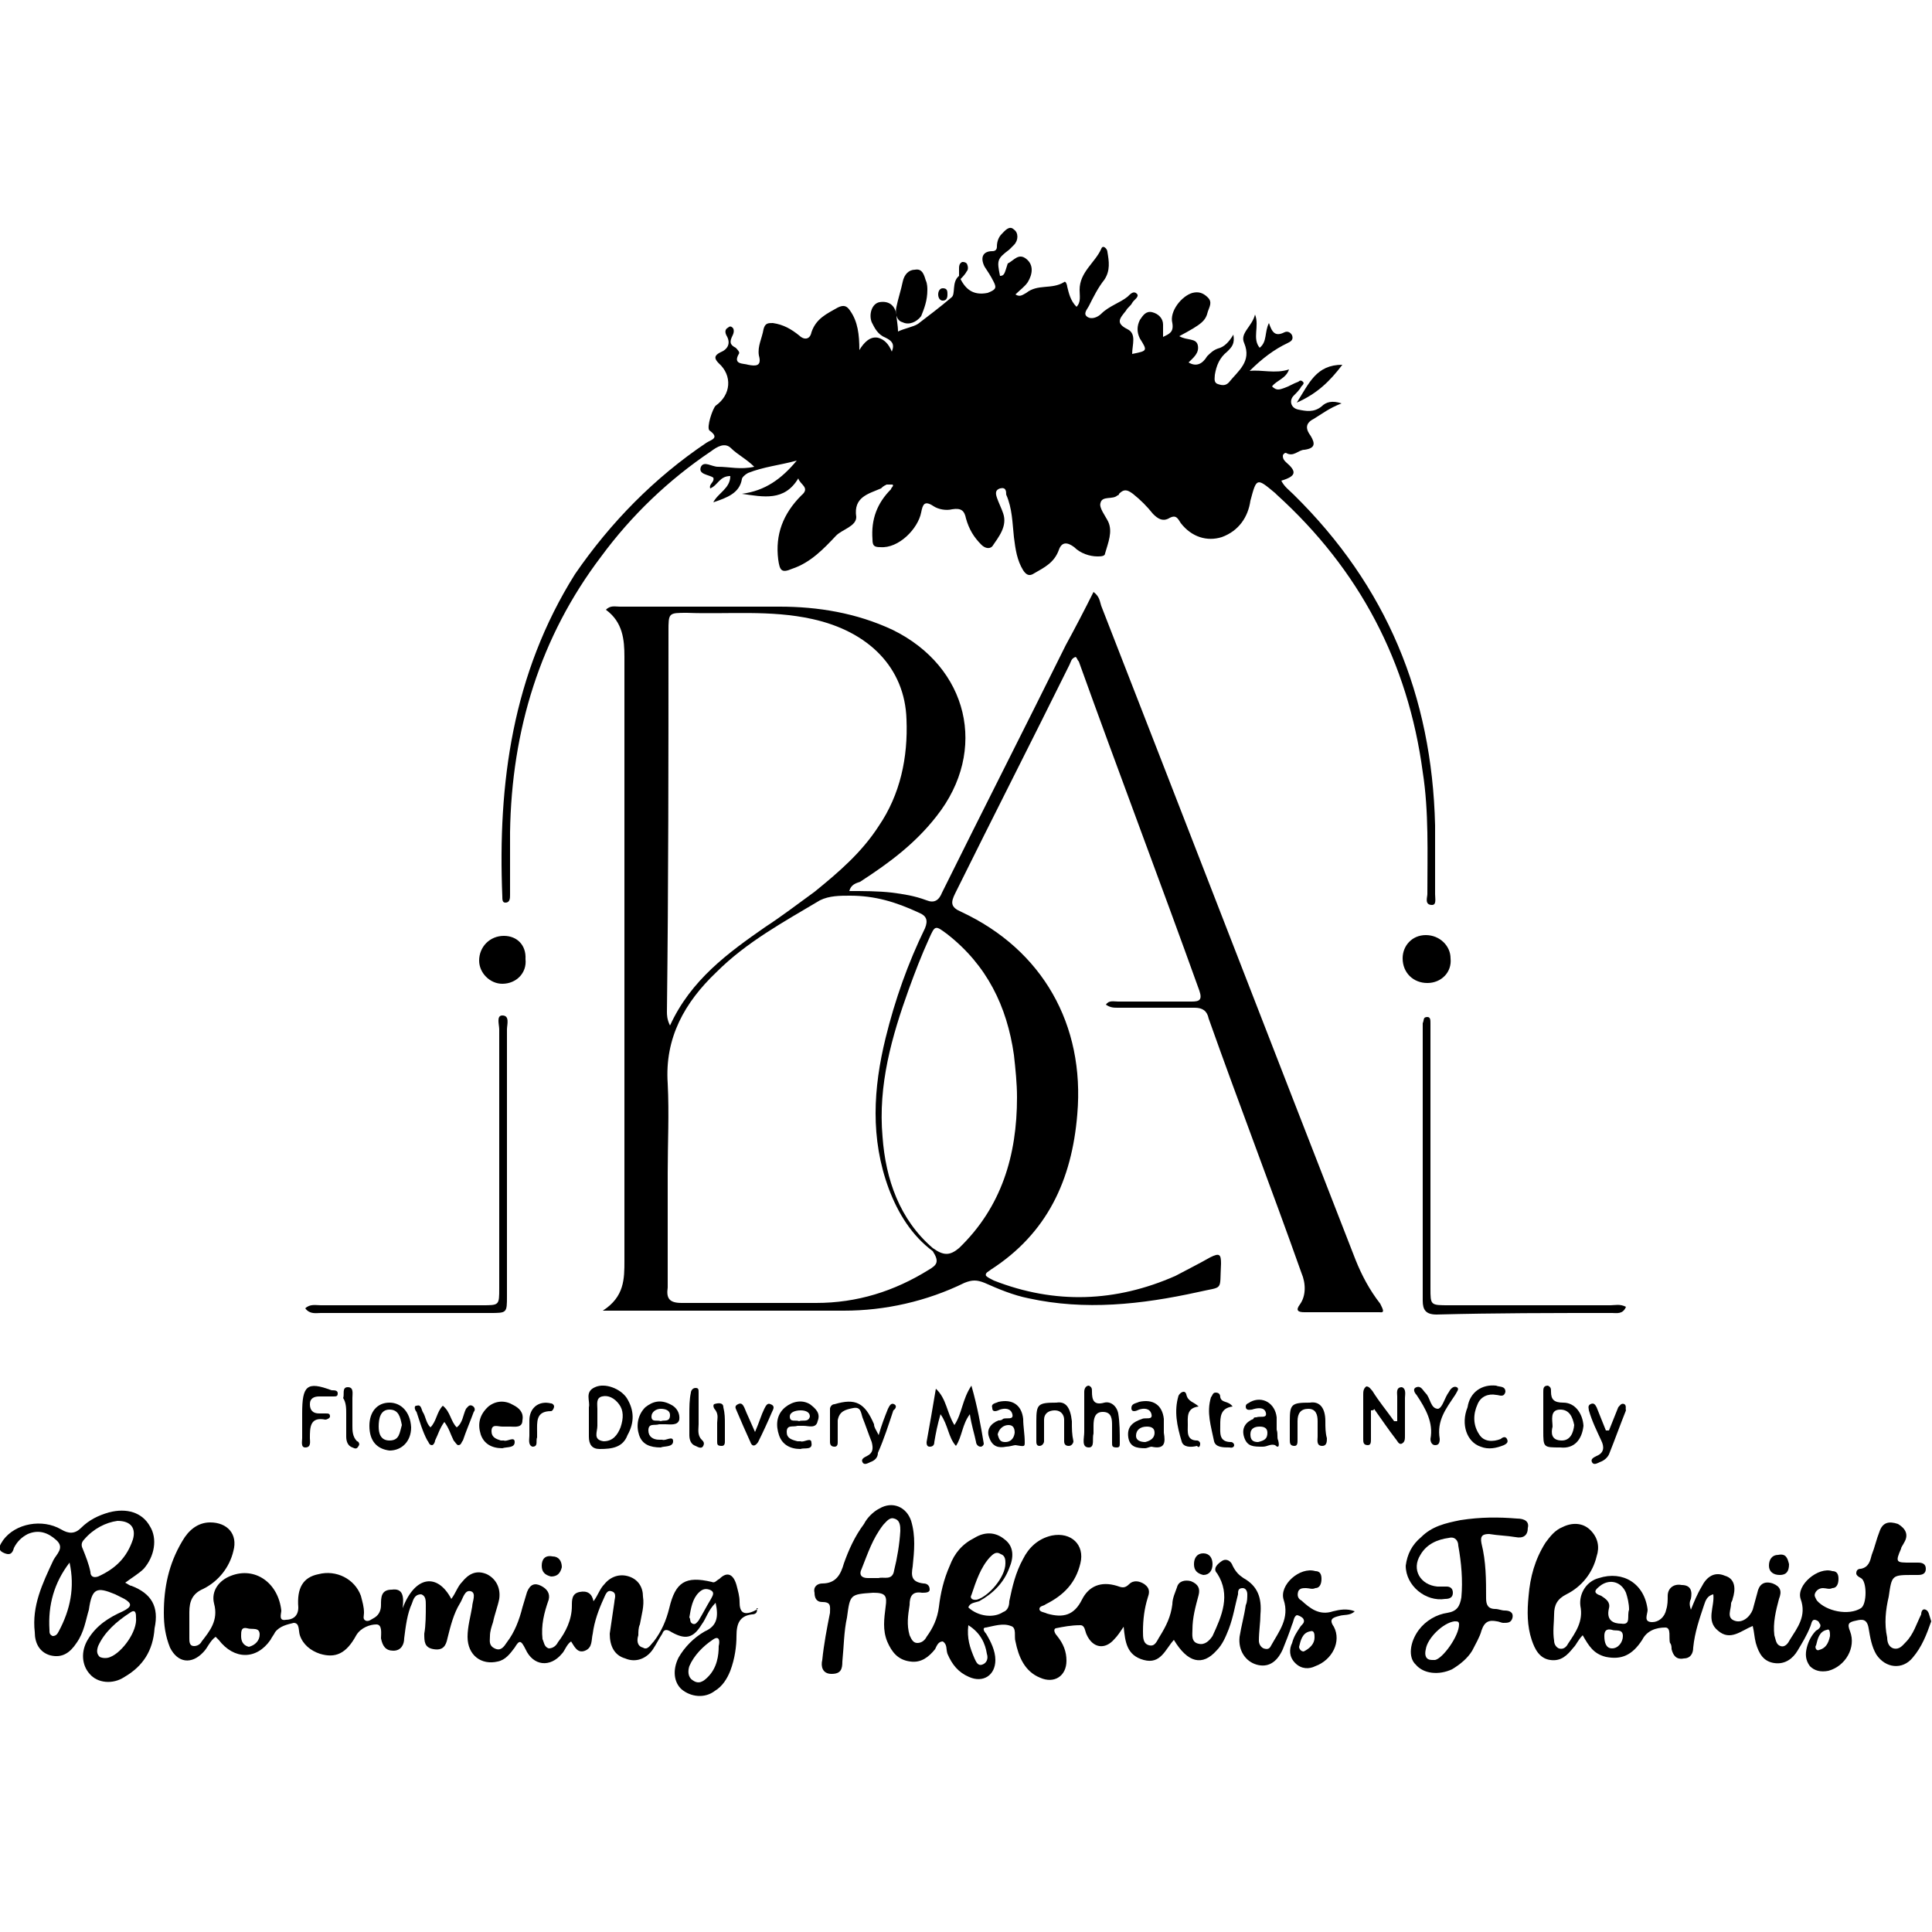 <svg xmlns="http://www.w3.org/2000/svg" xmlns:xlink="http://www.w3.org/1999/xlink" id="Layer_1" x="0px" y="0px" viewBox="0 0 250 250" style="enable-background:new 0 0 250 250;" xml:space="preserve"><style type="text/css">	.st0{fill:none;}</style><g>	<path d="M173.7,47.2c-3.4,0-4.3,2.4-5.9,4.9C170.5,50.9,172.1,49.3,173.7,47.2z"></path>	<path d="M144.7,182.9c-0.2-1-1-1.6-1.8-1.4c-1.4,0.4-1.6-0.4-1.6-1.4c0-0.4,0-0.6-0.4-0.8c-0.4,0-0.6,0.4-0.6,0.8c0,1,0,2.2,0,3.2  l0,0c0,0.6,0,1.2,0,2s-0.4,2,0.6,2c0.8,0,0.4-1.2,0.6-1.8c0-0.4,0-0.6,0-1c0-1,0.2-1.8,1.2-1.8c1.2,0,1.2,1,1.2,1.8s0,1.4,0,2.2  c0,0.4,0,0.6,0.6,0.6c0.4,0,0.4-0.2,0.4-0.6C144.9,185.4,144.9,184.1,144.7,182.9z"></path>	<path d="M127.3,186.8c-0.4-2.4-0.8-4.7-1.6-7.5c-1.2,1.8-1.2,3.6-2.2,5.1c-1-1.6-1-3.4-2.4-4.7c-0.4,2.4-0.8,4.7-1.2,6.9  c0,0.2,0,0.6,0.4,0.6s0.6-0.2,0.6-0.6c0.2-1.2,0.4-2.2,0.8-3.6c1,1.4,1,3,2,4.1c0.8-1.2,0.8-2.8,1.8-4.1c0.2,1.4,0.6,2.6,0.8,3.6  c0,0.2,0.2,0.6,0.6,0.6C127.1,187.2,127.3,187,127.3,186.8z"></path>	<path d="M114.7,62.7c0.2,0,0.6,0,0.8,0c0.2,0.2-0.2,0.4-0.2,0.6c-1.8,1.8-2.6,3.9-2.4,6.5c0,0.8,0.2,1,1,1c2.4,0.2,4.9-2.4,5.3-4.5  c0.2-1,0.4-1.6,1.6-0.8c0.6,0.4,1.6,0.6,2.4,0.4c1.2-0.2,1.6,0.2,1.8,1.2c0.4,1.4,1,2.4,2,3.4c0.4,0.4,1,0.6,1.4,0.2  c0.8-1.2,2-2.6,1.4-4.3c-0.2-0.6-0.6-1.4-0.8-2s-0.2-1,0.4-1.2c0.8-0.2,0.8,0.4,0.8,0.8c0.8,1.8,0.8,3.7,1,5.5  c0.2,1.6,0.4,3,1.2,4.3c0.4,0.6,0.8,0.8,1.4,0.4c1.4-0.8,2.6-1.4,3.2-3c0.4-1.2,1.2-1,2-0.4c0.8,0.8,2,1.2,3,1.2c0.4,0,1,0,1-0.4  c0.4-1.4,1-2.8,0.4-4.1c-0.4-0.8-1.2-1.8-1-2.4c0.2-1,1.6-0.4,2.2-1c0,0,0.2,0,0.2-0.2c0.6-0.6,1-0.6,1.8,0c1,0.8,1.8,1.6,2.6,2.6  c0.6,0.6,1.2,1,2,0.6c1-0.6,1.2,0,1.6,0.6c1.4,1.8,3.4,2.4,5.3,1.8c2.2-0.8,3.4-2.6,3.7-4.7c0.8-3,0.8-3,3.2-1l0.2,0.2  c10.7,9.7,17,21.7,18.9,35.9c0.8,5.1,0.6,10.5,0.6,15.8c0,0.4-0.4,1.4,0.6,1.4c0.6,0,0.4-0.8,0.4-1.4c0-3,0-5.9,0-8.9  c-0.4-16.8-6.3-31-18.3-42.8c-0.6-0.6-1.2-1-1.6-1.8c2-0.6,2-1.2,0.6-2.4c-0.2-0.2-0.4-0.4-0.4-0.8c0-0.2,0.2-0.4,0.4-0.4  c1,0.6,1.6-0.4,2.4-0.4c1.4-0.2,1.4-0.8,0.8-1.8c-0.6-0.8-0.8-1.6,0.4-2.2c1-0.6,2-1.4,3.6-2c-1.2-0.4-2-0.2-2.6,0.4  c-1,0.8-2,0.6-3,0.4s-1.2-1.2-0.6-1.8c0.4-0.4,0.8-0.8,1-1.2c0.2-0.2,0.4-0.4,0.2-0.6c-0.2-0.2-0.4-0.2-0.6,0  c-0.6,0.2-1.2,0.6-1.8,0.8c-0.6,0.2-1,0.4-1.6-0.2c0.6-0.8,1.8-1,2.2-2.2c-1.8,0.6-3.6,0-5.1,0.2c1.6-1.6,3.2-2.8,4.9-3.6  c0.4-0.2,0.8-0.4,0.6-1c-0.2-0.4-0.6-0.6-1-0.4c-1.2,0.6-1.6,0-2-1.2c-0.6,1.2-0.2,2.4-1.2,3.2c-1-1.2,0-2.8-0.6-4.3  c-0.4,1.6-2,2.4-1.4,3.7c1,2.4-0.8,3.6-2,5.1c-0.4,0.4-0.8,0.4-1.4,0.2s-0.4-0.8-0.4-1.2c0.2-1.2,0.6-2.2,1.6-3  c0.6-0.6,1-1,0.8-2.2c-0.6,1-1.2,1.6-2,1.8c-0.6,0.2-1,0.6-1.4,1c-0.6,1-1.4,1.4-2.4,0.8c0.6-0.6,1.4-1.2,1.2-2.2  c-0.2-1-1.4-0.6-2.4-1.2c3-1.6,3.4-2,3.7-3.2c0.2-0.6,0.6-1.2,0-1.8s-1.2-0.8-2-0.6c-1.4,0.4-3,2.4-2.6,3.9  c0.2,1.2-0.4,1.4-1.2,1.8c0-0.6,0-1,0-1.6c0-0.8-0.6-1.4-1.4-1.6s-1.2,0.4-1.6,1c-0.4,0.8-0.4,1.6,0,2.4c1,1.6,1,1.6-1,2  c0-1.2,0.6-2.6-0.6-3.2c-1.6-0.8-1-1.4-0.2-2.4c0.2-0.4,0.6-0.6,0.8-1c0.2-0.4,1-0.8,0.6-1.2s-0.8,0-1.2,0.4  c-1,0.8-2.4,1.2-3.4,2.2c-0.4,0.4-1.2,0.8-1.8,0.4c-0.6-0.4,0-1,0.2-1.4c0.6-1.2,1.2-2.4,2-3.4c0.8-1.2,0.6-2.4,0.4-3.6  c0-0.4-0.6-1-0.8-0.4c-0.8,1.8-2.8,3-2.8,5.3c0,0.8,0.2,1.6-0.4,2.2c-0.8-0.8-1-1.8-1.2-2.6c0-0.2-0.2-0.8-0.4-0.6  c-1.6,1-3.4,0.2-4.9,1.4c-0.4,0.2-0.8,0.6-1.4,0.2c0.6-0.6,1.2-1,1.6-1.6c0.6-1,0.8-2.2-0.2-3c-1-0.8-1.6,0.2-2.4,0.6  c-0.4,1.2-0.4,1.6-1,1.6c-0.4-2-0.4-2.2,1.2-3.4c0.2-0.2,0.4-0.4,0.6-0.6c0.6-0.6,0.6-1.6,0-2c-0.6-0.6-1.2,0.2-1.6,0.6  c-0.4,0.4-0.6,1-0.6,1.6c0,0.4-0.2,0.6-0.6,0.6c-1.2,0-1.6,0.8-1,2c0.4,0.6,0.8,1.2,1.2,2s0.2,1-0.8,1.4c-2,0.4-3-0.6-3.7-2.2  c-1,0.8-0.4,2.4-1,2.8c-1.4,1.2-3,2.4-4.3,3.4c-0.6,0.4-1.8,0.6-2.6,1c0-0.8-0.2-1.6-0.2-2.2c-0.2-1.2-1-1.8-2.2-1.6  c-1,0.2-1.4,1.6-1,2.6c0.4,0.8,0.8,1.6,1.8,2c0.8,0.4,1.2,0.8,0.8,1.8c-0.4-1-1-1.6-1.8-1.8c-1-0.2-1.8,0.6-2.4,1.6  c0-2-0.2-3.7-1.2-5.1c-0.4-0.6-0.8-0.8-1.6-0.4c-1.4,0.8-2.8,1.4-3.4,3.2c-0.2,1-1,1-1.6,0.4c-1-0.8-2-1.4-3.4-1.6  c-0.6,0-1,0-1.2,0.8c-0.2,1.2-0.8,2.2-0.6,3.4c0.4,1.4-0.4,1.4-1.4,1.2c-0.6-0.2-2,0-1.2-1.4c0.2-0.2-0.2-0.6-0.4-0.8  c-0.8-0.4-0.8-0.8-0.4-1.6c0.2-0.4,0.2-0.8,0-1s-0.4-0.2-0.6,0c-0.4,0.2-0.4,0.6-0.2,1c0.6,1,0.2,1.8-0.8,2.2  c-0.8,0.4-0.8,0.8-0.2,1.4c1.8,1.6,1.6,4.1-0.4,5.5c-0.4,0.4-1.2,2.8-0.8,3.2c1.4,1,0.2,1.2-0.4,1.6c-6.7,4.5-12.4,10.3-17,17  C66.3,87.2,64.4,101.4,65,116c0,0.4,0,0.8,0.4,0.8c0.6,0,0.6-0.6,0.6-1c0-2.8,0-5.3,0-8.1c0.2-13.2,3.9-25.3,11.8-35.7  c3.9-5.3,8.7-9.9,14.2-13.6c0.8-0.6,1.8-1.2,2.6-0.4s2,1.4,3,2.4c-1.8,0.4-3.2,0-4.7,0c-0.8,0-1.8-0.8-2.2,0c-0.4,1,1,1,1.6,1.4  c0.2,0.6-0.6,0.8-0.4,1.4c1-0.4,1.2-1.6,2.6-1.6c0,1.6-1.6,2.2-2.2,3.4c1.8-0.6,3.4-1.2,3.7-3c0-0.2,0.4-0.6,0.8-0.8  c2-0.8,4.1-1,6.3-1.6c-2,2.4-4.1,3.9-7.1,4.3c2.8,0.4,5.5,1,7.3-2c0.2,0.8,1.6,1.2,0.4,2.2c-2.4,2.4-3.4,5.1-3,8.3  c0.2,1.4,0.4,1.8,1.8,1.2c2.4-0.8,4.1-2.6,5.7-4.3c0.8-0.8,2.6-1.2,2.6-2.4c-0.4-2.6,1.6-3,3.2-3.7  C114.1,63.1,114.3,62.9,114.7,62.7"></path>	<path d="M138.7,183.9c-0.2-1.8-0.8-2.6-2-2.4c-2.4,0-2.6,0.2-2.6,2.4c0,0.2,0,0.4,0,0.4l0,0c0,0.8,0,1.4,0,2.2c0,0.2,0,0.6,0.4,0.6  s0.6-0.4,0.6-0.6c0-1,0-2,0-2.8s0.6-1.2,1.4-1.2s1.2,0.6,1.2,1.2c0,1,0,2,0,2.8c0,0.4,0.2,0.6,0.6,0.6s0.6-0.4,0.6-0.6  C138.7,185.6,138.7,184.9,138.7,183.9z"></path>	<polyline points="114.7,62.7 114.7,62.7 114.7,62.7  "></polyline>	<path d="M171.5,183.9c0-1.8-0.8-2.6-2-2.4c-2.4,0-2.6,0.2-2.6,2.4c0,0.2,0,0.4,0,0.4l0,0c0,0.6,0,1.4,0,2c0,0.4,0,0.8,0.6,0.8  c0.4,0,0.4-0.4,0.4-0.8c0-0.8,0-1.6,0-2.4c0-1,0.4-1.6,1.4-1.6s1.2,0.8,1.2,1.6c0,0.6,0,1.4,0,2c0,0.4-0.2,1.2,0.6,1.2  c0.6,0,0.6-0.6,0.6-1C171.5,185.4,171.5,184.7,171.5,183.9z"></path>	<path d="M125.1,34.1c-0.2-0.2-0.4-0.2-0.6-0.2c-0.4,0.2-0.4,0.6-0.4,0.8c0,0.6,0,1,0,1.6c0.4-0.4,0.8-0.8,1-1.2  C125.3,34.9,125.3,34.5,125.1,34.1z"></path>	<path d="M155.7,201c-0.8,0-1.2,0.6-1.2,1.4c0,0.8,0.4,1.2,1.2,1.4c0.8,0,1.2-0.6,1.2-1.4S156.5,201,155.7,201z"></path>	<path d="M159.7,187c0-0.2-0.2-0.4-0.4-0.4c-1.6,0-1.4-1.2-1.4-2.2s0-2.2,1.6-2.4c-0.6-0.8-1.4-0.4-1.6-1.2c0-0.4-0.2-0.6-0.6-0.6  s-0.4,0.4-0.6,0.6c-0.6,2,0,3.7,0.4,5.7c0.2,0.8,1.2,0.8,2,0.8C159.5,187.4,159.7,187.2,159.7,187z"></path>	<path d="M155.3,186.8c0-0.2-0.2-0.4-0.4-0.4c-1.4,0-1.2-1.2-1.2-2c0-1-0.2-2.2,1.4-2.4c-0.6-0.6-1.4-0.6-1.6-1.6  c-0.2-0.6-0.8-0.2-1,0.2c-0.6,2-0.2,3.9,0.4,5.9c0.2,0.8,1.2,0.8,2,0.6C155.1,187.4,155.3,187.2,155.3,186.8z"></path>	<path d="M231.5,202.4c-0.2-0.8-0.4-1.4-1.4-1.2c-0.8,0-1.2,0.6-1.2,1.4c0,0.8,0.6,1.2,1.4,1.2C231.1,203.8,231.5,203.4,231.5,202.4  z"></path>	<path d="M70.1,202.6c0,0.8,0.4,1.2,1.2,1.4c0.8,0,1.2-0.4,1.4-1.2c0-0.8-0.4-1.4-1.2-1.4C70.5,201.2,70.1,201.8,70.1,202.6z"></path>	<path d="M210.2,181.7c-0.4-0.2-0.6,0.2-0.8,0.4c-0.4,1-0.8,2-1.2,3c-0.2,0-0.2,0-0.4,0c-0.4-1-0.8-2-1.2-3  c-0.2-0.4-0.4-0.6-0.8-0.4c-0.4,0.2-0.2,0.6-0.2,0.8c0.4,1.4,1,2.6,1.6,3.9c0.4,0.8,0.4,1.6-0.6,2c-0.4,0.2-0.8,0.4-0.6,0.8  c0.2,0.4,0.6,0.2,1,0c0.6-0.2,1-0.6,1.2-1c0.8-2,1.4-3.7,2.2-5.7C210.3,182.3,210.5,181.9,210.2,181.7z"></path>	<path d="M183.3,179.5c-0.6,0.2-0.2,0.8,0,1c1.2,1.8,2.2,3.6,1.8,5.7c0,0.4,0.2,0.8,0.6,0.8c0.4,0,0.6-0.2,0.6-0.8  c-0.4-2.4,0.8-3.9,2-5.7c0.2-0.4,0.6-0.8,0.2-1s-0.8,0.2-1,0.6c-0.6,0.8-0.8,2-1.4,2.2c-1,0-1-1.4-1.6-2  C184.1,179.9,183.9,179.3,183.3,179.5z"></path>	<path d="M184.7,127.2c1.8,0,3.2-1.4,3-3.2c0-1.6-1.4-3-3.2-3c-1.8,0-3,1.4-3,3C181.5,125.9,182.9,127.2,184.7,127.2z"></path>	<path d="M176.4,180.5c0,2,0,3.9,0,5.7c0,0.4,0,0.8,0.6,0.8c0.4,0,0.4-0.4,0.4-0.8c0-1.2,0-2.6,0-3.7c0.2,0,0.4,0,0.4-0.2  c1,1.4,1.8,2.6,2.8,3.9c0.2,0.2,0.4,0.8,0.8,0.6s0.4-0.6,0.4-1c0-1.6,0-3.4,0-4.9c0-0.4,0.2-1.2-0.4-1.4c-0.8,0-0.6,0.8-0.6,1.2  c0,1,0,2.2,0,3.2c-0.2,0-0.4,0-0.4,0c-1-1.4-2-2.6-2.8-3.9c-0.2-0.2-0.4-0.6-0.8-0.6C176.4,179.7,176.4,180.1,176.4,180.5z"></path>	<path d="M191.6,187.2c1,0.4,2,0.2,3-0.2c0.4-0.2,0.6-0.4,0.4-0.8c-0.2-0.4-0.6-0.2-0.8,0c-1,0.4-2.2,0.4-2.8-0.6  c-0.8-1.2-0.8-2.6-0.2-3.9c0.4-1,1.4-1.4,2.4-1.2c0.4,0,1,0.4,1.2-0.4c0-0.8-0.8-0.6-1.2-0.8c-1.8-0.2-3.4,0.8-3.7,2.8  C189,184.3,189.8,186.6,191.6,187.2z"></path>	<path d="M208.6,169.9c0.6,0,1.4,0.2,1.8-0.8c-0.8-0.4-1.4-0.2-2-0.2c-6.9,0-14,0-20.9,0c-2.4,0-2.4,0-2.4-2.2c0-11,0-22.1,0-32.9  c0-0.4,0-1,0-1.4s0-0.8-0.4-0.8c-0.6,0-0.4,0.4-0.6,0.8c0,0.2,0,0.4,0,0.6c0,11.8,0,23.7,0,35.3c0,1.2,0.4,1.8,1.8,1.8  C193.4,169.9,200.9,169.9,208.6,169.9z"></path>	<path d="M115.7,181.7c-0.4-0.2-0.6,0.2-0.8,0.6c-0.4,1-0.8,2-1.2,3.4c-0.4-0.8-0.6-1-0.6-1.4c-1.2-2.8-2.4-3.4-5.1-2.6  c-0.4,0-0.6,0.4-0.6,0.6c0,1.4,0,2.8,0,4.3c0,0.4,0.2,0.6,0.6,0.6c0.4,0,0.4-0.4,0.4-0.6c0-1,0-1.8,0-2.8c0.2-1.2,1-1.4,2-1.6  c1-0.2,1,0.6,1.2,1.2c0.4,1,0.8,2.2,1.2,3.2c0.2,0.8,0.2,1.4-0.6,1.8c-0.4,0.2-0.8,0.4-0.6,0.8s0.6,0.2,1,0c0.6-0.2,1-0.6,1-1.2  c0.8-1.8,1.4-3.7,2-5.5C115.9,182.3,116.1,181.9,115.7,181.7z"></path>	<path d="M62.2,185.6c0.4,1.2,1.4,1.8,2.8,1.8c0.6-0.2,1.6,0,1.6-0.8s-1,0-1.4-0.2c-0.2,0-0.4,0-0.4,0c-0.6-0.2-1.2-0.4-1.2-1.2  c0-1,0.8-0.6,1.4-0.6c0.4,0,0.6,0,1,0c0.6,0,1.6,0.2,1.6-0.8c0.2-1-0.4-1.6-1.2-2c-1-0.6-2.2-0.6-3.2,0.2  C62,183.1,61.8,184.3,62.2,185.6z"></path>	<path d="M53.9,182.7c0.4,1.2,0.8,2.6,1.4,3.7c0.2,0.2,0.2,0.6,0.6,0.6c0.2,0,0.4-0.4,0.4-0.6c0.4-0.8,0.6-1.6,1.2-2.4  c0.6,0.8,0.8,1.6,1.2,2.4c0.2,0.2,0.4,0.6,0.6,0.6c0.4,0,0.4-0.4,0.6-0.6c0.4-1.2,1-2.6,1.4-3.7c0.2-0.2,0.2-0.6-0.2-0.8  s-0.6,0.2-0.8,0.4c-0.4,0.8-0.4,1.8-1.2,2.4c-0.8-0.8-0.8-2-1.8-2.8c-0.8,0.8-0.8,2-1.6,2.8c-0.6-0.6-0.6-1.4-1-2  c-0.2-0.4-0.2-1-0.8-0.8C53.5,181.9,53.7,182.5,53.9,182.7z"></path>	<path d="M39.1,182.9c0,0.2,0,0.4,0,0.4l0,0c0,1,0,1.8,0,2.8c0,0.4-0.2,1.2,0.4,1.2c0.8,0,0.6-0.8,0.6-1.2c0-1.4,0-2.8,2-2.4  c0.2,0,0.6-0.2,0.6-0.4c0-0.4-0.2-0.4-0.6-0.4c-0.2,0-0.6,0-0.8,0c-0.8,0-1.2-0.4-1.2-1.2c0-0.8,0.6-1,1.2-1c0.6,0,1.2,0,1.8,0  c0.4,0,0.6,0,0.6-0.4s-0.4-0.4-0.8-0.4C39.7,178.7,39.1,179.3,39.1,182.9z"></path>	<path d="M122.6,38.1c0-0.4,0-0.8-0.6-0.8c-0.4,0-0.6,0.4-0.6,0.8c0,0.4,0.2,0.8,0.6,0.8C122.6,38.9,122.6,38.3,122.6,38.1z"></path>	<path d="M44.8,182.9L44.8,182.9c0,1,0,2,0,3c0,0.6,0.2,1.2,0.8,1.4c0.4,0.2,0.6,0.2,0.8-0.2c0.2-0.2,0-0.6-0.2-0.6  c-0.6-0.6-0.6-1.4-0.6-2c0-1.2,0-2.4,0-3.6c0-0.6,0.2-1.4-0.6-1.4c-0.8,0-0.4,1-0.6,1.4C44.8,181.5,44.8,182.3,44.8,182.9z"></path>	<path d="M41.5,168.9c-0.6,0-1.4-0.2-2,0.4c0.6,0.8,1.4,0.6,2,0.6c7.3,0,14.6,0,21.9,0c2.2,0,2.2,0,2.2-2.2c0-11.4,0-22.9,0-34.5  c0-0.6,0.4-1.8-0.6-1.8c-0.8,0-0.4,1.2-0.4,1.8c0,11.2,0,22.3,0,33.5c0,2.2,0,2.2-2.2,2.2C55.5,168.9,48.4,168.9,41.5,168.9z"></path>	<path d="M89.2,183.1c0,0.8,0,1.8,0,2.6c0,0.6,0.2,1.2,0.8,1.4c0.4,0.2,0.8,0.4,1,0s0-0.6-0.2-0.8c-0.6-0.6-0.4-1.4-0.4-2  c0-1.4,0-2.8,0-4.1c0-0.4,0-0.6-0.4-0.6s-0.6,0.4-0.6,0.6C89.2,181.1,89.2,182.1,89.2,183.1L89.2,183.1z"></path>	<path d="M92.6,182.5c0.4,0.6,0.2,1.2,0.2,1.6c0,0.8,0,1.6,0,2.4c0,0.4,0,0.6,0.6,0.6c0.4,0,0.4-0.4,0.4-0.6c0-0.8,0-1.4,0-2.2l0,0  c0-0.8,0-1.4-0.2-2.2c0-0.6-0.6-0.6-1.2-0.4C92.2,181.9,92.4,182.3,92.6,182.5z"></path>	<path d="M99.9,182.7c0.2-0.4,0.4-0.8-0.2-1c-0.4-0.2-0.6,0.2-0.8,0.6c-0.4,0.8-0.6,1.6-1.2,3c-0.6-1.4-1-2.2-1.4-3.2  c-0.2-0.4-0.4-0.6-0.8-0.4c-0.4,0.2-0.4,0.4-0.2,0.8c0.6,1.4,1.2,2.8,1.8,4.1c0.2,0.6,0.6,0.6,1,0  C98.7,185.4,99.3,184.1,99.9,182.7z"></path>	<path d="M68.5,185.8c0,0.4-0.2,1.2,0.4,1.4c0.8,0,0.4-0.8,0.6-1.2c0-0.2,0-0.4,0-0.6c0-1.4-0.2-2.8,1.8-2.8c0.2,0,0.4-0.4,0.4-0.6  c0-0.2-0.2-0.4-0.4-0.4c-1.6-0.4-2.8,0.6-2.8,2.2c0,0.4,0,0.6,0,1C68.5,184.9,68.5,185.4,68.5,185.8z"></path>	<path d="M120,37.5c0-0.2,0-0.8-0.2-1.2c-0.2-0.6-0.4-1.6-1.4-1.4c-0.8,0-1.4,0.6-1.6,1.6c-0.2,1-0.6,2.2-0.8,3.2  c-0.2,0.8,0,1.8,0.8,2c0.8,0.4,1.8,0,2.4-0.8C119.6,39.9,120,38.9,120,37.5z"></path>	<path d="M65.2,121.1c-1.8,0-3.2,1.4-3.2,3.2c0,1.6,1.4,3,3,3c1.8,0,3.2-1.4,3-3.2C68.1,122.3,66.9,121.1,65.2,121.1z"></path>	<path d="M178.6,168.7c-1.4-1.8-2.4-3.7-3.2-5.7c-11-28.2-21.9-56.4-32.9-84.6c-0.2-0.6-0.2-1.2-1-1.8c-1.2,2.4-2.4,4.7-3.6,6.9  c-5.3,10.7-10.7,21.3-16,32c-0.4,1-1,1.4-2,1c-1.6-0.6-3-0.8-4.5-1c-1.8-0.2-3.6-0.2-5.5-0.2c0.2-0.8,0.8-1,1.4-1.2  c3.7-2.4,7.1-4.9,9.9-8.5c6.7-8.5,4.1-19.3-5.7-24.1c-4.7-2.2-9.7-3-14.6-3c-6.9,0-13.8,0-20.7,0c-0.6,0-1.2-0.2-1.8,0.4  c2.2,1.6,2.4,3.9,2.4,6.1c0,26,0,52.1,0,78.1c0,2.4,0,4.7-2.8,6.5c0.8,0,1.2,0,1.4,0c9.9,0,19.9,0,29.8,0c5.3,0,10.7-1.2,15.6-3.6  c1-0.4,1.6-0.4,2.6,0c1.8,0.8,3.7,1.6,5.7,2c7.3,1.6,14.6,0.8,21.9-0.8c3.4-0.8,2.8,0,3-3.7c0-1.2-0.2-1.4-1.4-0.8  c-1.4,0.8-3,1.6-4.5,2.4c-7.7,3.4-15.6,3.7-23.5,0.6c-0.4-0.2-0.8-0.4-1-0.6c-0.2-0.4,0.4-0.6,0.6-0.8c7.3-4.7,10.5-11.6,11.2-20.1  c1-11.6-4.5-21.3-15-26.2c-1.4-0.6-1.4-1.2-0.8-2.4c4.9-9.9,9.9-19.7,14.8-29.6c0.2-0.4,0.2-0.8,0.8-1c0.2,0.2,0.2,0.4,0.4,0.6  c5.1,14.2,10.5,28.4,15.6,42.6c0.4,1.2,0,1.4-1,1.4c-3.2,0-6.3,0-9.5,0c-0.6,0-1.2-0.2-1.6,0.4c0.6,0.4,1,0.4,1.6,0.4  c3.4,0,6.7,0,9.9,0c1,0,1.6,0.4,1.8,1.4c3.9,11,8.1,21.9,12,32.9c0.6,1.4,0.6,3-0.2,4.1c-0.6,0.8-0.2,1,0.6,1c3.2,0,6.5,0,9.7,0  C179.2,169.9,179,169.5,178.6,168.7z M86.5,81.7c0-2.4,0-2.4,2.4-2.4c5.3,0.2,10.8-0.4,16.2,0.8c7.3,1.6,12,6.3,12.2,13  c0.2,4.9-0.8,9.7-3.6,13.8c-2.2,3.4-5.1,5.9-8.3,8.5c-2.2,1.6-4.3,3.2-6.3,4.5c-4.9,3.4-9.7,6.9-12.4,12.8  c-0.4-0.8-0.4-1.4-0.4-1.8C86.5,114.4,86.5,98.1,86.5,81.7z M120.2,164.3c-4.5,2.8-9.3,4.3-14.6,4.3c-5.7,0-11.4,0-17.4,0  c-1.6,0-2-0.6-1.8-2c0-4.9,0-9.9,0-14.8c0-3.9,0.2-7.7,0-11.6c-0.4-5.9,2.2-10.5,6.3-14.4c3.9-3.9,8.7-6.5,13.4-9.3  c1.2-0.6,2.6-0.6,3.9-0.6c3.2,0,5.9,0.8,8.9,2.2c1,0.4,1.2,1,0.8,2c-2.2,4.5-3.9,9.3-5.1,14.2c-1.6,6.5-2,13,0.4,19.5  c1.2,3.2,3,6.1,5.7,8.1C121.6,163.3,121.2,163.7,120.2,164.3z M131.2,136.5c0.2,1.8,0.4,3.7,0.4,5.5c0,7.5-2,14.2-7.5,19.5  c-1.2,1-2,1-3.4,0c-4.3-3.7-6.1-8.9-6.5-14.4c-0.6-6.7,1.2-13,3.4-19.1c0.8-2.2,1.6-4.3,2.6-6.5c0.8-1.8,0.8-1.8,2.4-0.6  C127.7,124.9,130.3,130.2,131.2,136.5z"></path>	<path d="M130.7,47.2c0.2,1.8,0.6,3.6,0.2,5.3c-0.2,0.8,0.2,1.2,1,0.8c1-0.4,2.2-0.8,3.4-1c0.2,0,0.6,0,0.6-0.4  c0-0.2-0.2-0.4-0.4-0.6c-0.4-0.4-1-0.4-1.6-0.6c-0.4,0-1,0-1-0.6C133.2,48.5,131.4,48.1,130.7,47.2z"></path>	<path d="M127.1,46c2-0.6,1.8,0.6,2,1.8c0,1.4,0.2,3,0.8,4.3c0-0.8,0-1.6,0-2.4c0-0.8,0.2-1.6,0.2-2.6c0-0.8,0-1.4-0.6-1.8  C128.7,45,127.9,45.2,127.1,46z"></path>	<path d="M112.5,51.3c-0.8-1.4-2.6-1.2-4.1,0.4c2.4-0.4,2.4-0.4,3.2,0.4c0.4,0.2,0.6,1,1,0.6C113.1,52.3,112.7,51.7,112.5,51.3z"></path>	<path d="M137.4,51.9c0.4,0.2,0.6-0.2,0.8-0.4c0.6-0.8,1-1.8,1.2-2.8c-1.8,0-2,1.2-2.2,2.4C137.2,51.3,137,51.7,137.4,51.9z"></path>	<path d="M125.9,46.6c0.8-1,1.2-1.8,2.2-2c0.4,0,0.8-0.2,0.4-0.8c-0.2-0.4-0.6-0.8-1.2-0.4C126.1,44,125.3,44.8,125.9,46.6z"></path>	<path d="M154.5,61.2c0,0.6,0.6,0.8,1.2,0.8c0.6-0.2,1.6-0.2,1.6-1c0-0.6-0.8-0.8-1.2-0.8C155.3,60.2,154.5,60.4,154.5,61.2z"></path>	<path d="M156.7,54.5c-0.8-0.8-1.6-1.4-2.8-1.2c-0.4,0-1,0.2-0.8,0.8c0,0.4,0.6,0.4,0.8,0.4C154.9,54.3,155.7,54.3,156.7,54.5z"></path>	<path d="M114.7,62.7L114.7,62.7"></path>	<path d="M114.7,62.7L114.7,62.7"></path>	<line class="st0" x1="114.7" y1="62.7" x2="114.7" y2="62.7"></line>	<polyline points="114.7,62.7 114.7,62.7 114.7,62.7  "></polyline>	<line class="st0" x1="114.7" y1="62.7" x2="114.7" y2="62.7"></line>	<path d="M114.7,62.7c0-0.4-0.2-0.8-0.6-0.6c-1.2,0.8-2.6,1-3.9,1c0.4,1,1,1.4,1.8,0.8C112.7,63.5,113.7,63.1,114.7,62.7"></path>	<path d="M116.8,57c1.2,1.2,1.4-0.4,2.4-0.6c-1-0.6-1.8-1.2-2.6-0.2C116.3,56.6,116.4,56.8,116.8,57z"></path>	<path d="M153.3,57c0,0.4,0.4,0.4,0.8,0.4c1,0.4,1.8-0.2,2.4-1.2c-0.8,0.6-1.8-0.2-2.6,0.2C153.9,56.8,153.3,56.6,153.3,57z"></path>	<path d="M136.2,45.4c0.6,0.2,1.2,0.2,2,0.2c-0.4-1-1-1.2-1.6-1.6c-0.4-0.2-0.8-0.4-1,0.2C135.4,44.8,135.6,45.2,136.2,45.4z"></path>	<path d="M106,51.1c-0.4,0-0.8-0.4-1,0.2c-0.2,0.8,0.2,1.4,0.8,1.8c0.4-0.4,0-1,0.6-1.4C106.8,51.5,106.4,51.3,106,51.1z"></path>	<path d="M152.7,55.6c1.2,0.4,1.6-0.6,2.4-1C154.1,54.5,153.3,54.9,152.7,55.6z"></path>	<path d="M158.3,57.8c-0.8,0.4-1.6,0.8-2.4,1C156.9,59.2,157.7,58.6,158.3,57.8z"></path>	<path d="M135.4,206.9c1.8-0.4,3.9-3,3.9-4.7c0-0.6,0-1-0.6-1.4c-0.6-0.2-1,0-1.2,0.4c-1.4,1.4-2,3.2-2.6,4.9  C134.6,206.7,134.8,207.1,135.4,206.9z"></path>	<path d="M135.2,214.8c0.2,0.4,0.4,0.8,1,0.6c0.4-0.2,0.6-0.6,0.6-1c-0.2-1.6-0.8-2.8-2.2-4.1C134.2,212.1,134.6,213.5,135.2,214.8z  "></path>	<path d="M142.9,209.5c0.2,0.4-0.2,1,0.4,1.2s0.8-0.6,1-1c0.4-0.6,0.6-1.4,0.8-2c0.2-0.4,0.4-1-0.2-1.2s-1,0-1.2,0.4  C143.3,207.7,143.1,208.5,142.9,209.5z"></path>	<path d="M173.3,209.1c0.6-0.2,1.4,0,2-0.6c-1-0.4-2-0.2-2.8,0c-1.8,0.6-3-0.4-4.1-1.4c-0.4-0.2-0.6-0.6-0.4-1.2  c0.2-0.4,0.6-0.4,1-0.4s0.8,0.2,1.2,0c0.6,0,0.8-0.6,0.8-1.2s-0.2-1-0.8-1c-2-0.6-4.7,1.8-4.1,3.7c0.8,2.4-0.6,4.1-1.6,5.9  c-0.2,0.4-0.4,0.6-1,0.4c-0.4-0.2-0.6-0.6-0.6-1c0-1.2,0.2-2.4,0.2-3.4c0.2-2.2-0.4-3.7-2.2-4.7c-0.6-0.4-1-0.8-1.4-1.6  c-0.2-0.6-0.8-1-1.4-0.6s-1.2,1-0.6,1.6c1.8,2.8,0.6,5.5-0.6,8.1c-0.4,0.6-1,1.2-1.8,1c-1-0.2-0.8-1.2-0.8-1.8c0-1.6,0.4-3,0.8-4.5  c0.2-0.8,0-1.4-1-1.8c-0.8-0.2-1.6,0-1.8,0.8c-0.2,0.6-0.6,1.4-0.6,2.2c-0.2,1.6-0.8,2.8-1.6,4.1c-0.4,0.6-0.6,1.4-1.4,1.2  s-0.8-1-0.8-1.8c0-1.6,0.2-3,0.6-4.3c0.2-0.6,0.4-1.2-0.4-1.8c-0.6-0.4-1.4-0.6-2,0s-1,0.4-1.6,0.2c-2-0.6-3.6,0-4.5,1.8  c-1,2-2.4,2.4-4.5,1.8c-0.4-0.2-1-0.2-1-0.6c0-0.4,0.6-0.4,0.8-0.6c2.4-1.2,3.9-2.8,4.5-5.3c0.6-2.4-1.2-4.1-3.7-3.6  c-1.8,0.4-3,1.6-3.7,3c-1,1.8-1.4,3.6-1.8,5.5c0,0.6-0.2,1.2-0.8,1.4c-1.2,0.8-3.2,0.6-4.5-0.6c0.2-0.6,0.8-0.6,1.4-0.8  c1.8-1,3.2-2.4,3.9-4.3c0.6-1.4,0.6-2.8-0.6-3.7c-1.2-1-2.6-1-3.9-0.2c-1.6,0.8-2.6,2-3.2,3.6c-0.8,1.8-1.2,3.6-1.4,5.3  c-0.2,1.6-0.8,2.8-1.6,3.9c-0.2,0.4-0.6,0.8-1.2,0.8c-0.6,0-0.8-0.6-1-1c-0.4-1.4-0.2-2.6,0-3.9c0-1.2,0.4-1.8,1.6-1.6  c0.4,0,1,0,1-0.4c0-0.6-0.4-0.8-0.8-0.8c-1.6-0.2-1.6-1-1.4-2.2c0.2-2,0.4-3.9-0.2-5.9c-0.6-1.8-2.4-2.6-4.1-1.6  c-0.8,0.4-1.6,1.2-2,2c-1.2,1.6-2,3.4-2.6,5.1c-0.4,1.4-1,2.6-2.8,2.6c-0.6,0-1.2,0.4-1,1.2c0,0.6,0.2,1.2,1,1.2c1.2,0,1,0.6,1,1.4  c-0.4,2-0.8,4.1-1,6.1c-0.2,0.8,0,1.8,1.2,1.8c1.2,0,1.4-0.6,1.4-1.6c0.2-2,0.2-3.9,0.6-5.7c0.4-3,0.4-3,3.4-3.2  c1.6,0,1.8,0.4,1.6,1.8c-0.2,1.6-0.4,3,0.2,4.5c0.6,1.4,1.4,2.4,3,2.6c1.4,0.2,2.4-0.6,3.2-1.6c0.2-0.4,0.4-1,1-1  c0.6,0.4,0.4,1,0.6,1.6c0.6,1.4,1.4,2.4,2.8,3c1.8,0.8,3.4-0.2,3.4-2.2c0-1.2-0.6-2.4-1.2-3.4c-0.2-0.2-0.6-0.8,0-0.8  c1-0.2,2.2-0.6,3.2-0.2c0.8,0.2,0.4,1.4,0.6,2c0.4,2,1.2,3.9,3.2,4.7c1.8,0.8,3.4-0.2,3.4-2.2c0-1.2-0.4-2.2-1.2-3.2  c-0.2-0.2-0.6-0.8-0.2-1c1-0.2,2-0.4,3.2-0.4c0.6,0,0.6,0.8,0.8,1.2c0.8,1.8,2.4,2,3.6,0.6c0.4-0.4,0.8-1,1.2-1.6  c0.2,2,0.4,3.7,2.6,4.3c2.2,0.6,2.8-1.4,3.9-2.6c1.8,3,3.7,3.4,5.5,1.4c0.8-0.8,1.2-1.8,1.6-2.8c0.6-1.6,0.8-3,1.2-4.5  c0-0.4,0-0.8,0.6-0.8c0.4,0,0.6,0.4,0.6,0.8c0,0.4,0,1-0.2,1.4c-0.2,1.4-0.6,2.8-0.8,4.1c-0.2,1.8,0.8,3.2,2.2,3.6  c1.4,0.4,2.6-0.2,3.4-2c0.4-1,0.8-2,1.2-3.2c0.2-0.4,0.2-1,0.6-1.2c0.2,0,0.6,0.2,0.8,0.4c0.4,0.6-0.2,0.8-0.4,1.2  c-0.4,0.6-0.8,1.2-1,2c-0.4,0.8-0.4,1.8,0.4,2.6s1.8,0.8,2.6,0.4c2.2-0.8,3.4-3.2,2.4-5.1C171.9,209.5,172.5,209.3,173.3,209.1z   M115.7,203.2c-0.2,1.4-1.4,0.8-2,1c-0.6,0-1,0-1.4,0c-0.8,0-1.2-0.4-0.8-1.2c0.8-2,1.4-3.9,2.8-5.7c0.4-0.4,0.8-1,1.4-0.8  c0.8,0.2,0.8,1,0.8,1.6C116.4,199.8,116.1,201.6,115.7,203.2z M125.7,206.4c0.6-1.8,1.2-3.6,2.4-4.9c0.4-0.4,0.8-0.8,1.4-0.4  c0.6,0.2,0.6,0.8,0.6,1.2c0,1.8-2.2,4.3-3.7,4.7C125.7,207.1,125.5,206.7,125.7,206.4z M127.7,214c0.2,0.6,0,1.2-0.6,1.4  c-0.6,0.2-0.8-0.4-1-0.8c-0.6-1.4-1-2.6-0.8-4.3C126.9,211.3,127.5,212.7,127.7,214z M170.1,211.9c0,0.8-0.6,1.4-1.4,1.8  c-0.4,0-0.6-0.4-0.6-0.6c0.2-0.8,0.4-1.8,1.4-2C170.1,210.9,170.1,211.5,170.1,211.9z"></path>	<path d="M41.7,206.5c0.8,0.2,1.2,0.6,1,1.6c-0.4,1.4,0.4,1.8,1.6,1.8c1.4,0,0.8-1,1-1.6c0-0.8,0-1.4-0.4-2c-0.6-1.4-2.2-2-3.4-1.2  C40.9,205.8,40.3,206.4,41.7,206.5z"></path>	<path d="M30.8,206.5c0.8,0.2,1.4,0.8,1,1.6c-0.4,1.4,0.6,1.8,1.6,1.8c1.4,0.2,1-1,1-1.6c0-0.8,0-1.4-0.4-2.2c-0.6-1.4-2.2-2-3.4-1  C30,205.8,29.7,206.4,30.8,206.5z"></path>	<path d="M25.5,205.4c2.2-1.2,3.2-2.6,3.7-4.3c0.2-0.4,0.2-1-0.4-1.2c-0.4-0.2-0.8,0.2-1,0.4C26.7,201.4,25.9,203,25.5,205.4z"></path>	<path d="M41.9,211.7c0.2,0.6,0.2,1.4,1.2,1.4c0.8,0,1.2-0.8,1.2-1.4c0-1-1-0.8-1.6-0.8C42.1,210.5,41.9,211.1,41.9,211.7z"></path>	<path d="M97.5,208.5c-1.4,0.6-1.8,0-1.8-1.2c0-0.8-0.2-1.4-0.4-2.2c-0.4-1.4-1.2-1.8-2.2-0.8c-0.4,0.2-0.6,0.6-1,0.4  c-3.4-0.8-4.7,0-5.5,3.4c-0.4,1.6-1,3-2,4.3c-0.4,0.4-0.8,1.2-1.4,0.8c-0.8-0.2-0.8-1-0.6-1.6c0-0.4,0-1,0.2-1.4  c0.2-1.2,0.6-2.4,0.4-3.6c0-1.2-0.6-2.2-1.8-2.6c-1.2-0.4-2.4,0-3.2,1c-0.6,0.6-0.8,1.4-1.4,2.2c-0.2-1-0.8-1.4-1.8-1.2s-1,1-1,1.8  c0,1.8-0.8,3.4-1.8,4.7c-0.2,0.4-0.6,0.8-1.2,0.8c-0.6-0.2-0.6-0.8-0.8-1.2c-0.2-1.8,0.2-3.4,0.8-5.1c0.2-0.8-0.2-1.4-1-1.8  c-0.8-0.4-1.4-0.2-1.8,0.8c-0.2,0.6-0.4,1.4-0.6,2c-0.4,1.6-1,3.2-2,4.5c-0.4,0.6-0.8,1.2-1.6,0.8c-0.8-0.4-0.6-1-0.6-1.6  c0-0.6,0.2-1.2,0.4-1.8c0.2-1,0.6-2,0.8-3c0.2-1.4-0.4-2.6-1.6-3.2c-1.4-0.6-2.4,0-3.2,1c-0.6,0.6-0.8,1.4-1.4,2.2  c-1.8-3.4-4.7-3-6.3,1.2c0.2-1.6,0-2.6-1.4-2.4c-1.4,0-1.4,1-1.4,2c0,0.6-0.2,1.2-0.8,1.6c-0.4,0.2-0.8,0.6-1.2,0.4  c-0.4-0.2-0.2-0.6-0.2-1c0-0.8-0.2-1.4-0.4-2.2c-0.8-2.2-3.2-3.4-5.5-2.8c-2,0.4-2.8,1.8-2.6,4.3c0,1.2-0.8,1.6-1.6,1.6  c-1,0.2-0.6-0.8-0.6-1.2c-0.4-3.6-3.4-5.7-6.5-4.5c-1.6,0.6-2.6,2-2.2,3.6c0.6,2.2-0.6,3.6-1.6,4.9c-0.2,0.4-0.6,0.6-1,0.6  c-0.6,0-0.6-0.6-0.6-1c0-1.2,0-2.2,0-3.4c0-1.4,0.4-2.4,1.8-3c2-1,3.4-2.8,3.9-4.9c0.6-2.2-0.8-3.7-3-3.7c-1.6,0-2.8,1-3.6,2.4  c-1.8,3-2.4,6.1-2.4,9.3c0,1.6,0.2,3,0.8,4.5c1,2,2.8,2.2,4.3,0.6c0.6-0.6,0.8-1.4,1.6-2c0.2,0.2,0.4,0.4,0.4,0.4  c2,2.6,4.9,2.6,6.7,0c0.2-0.4,0.4-0.6,0.6-1c0.6-0.8,1.6-1,2.4-1.2c0.8,0,0.6,1,0.8,1.6c0.4,1.2,1.4,2,2.6,2.4c2,0.6,3.4,0,4.7-2.4  c0.6-1,1.8-1.4,2.6-1.4s0.6,1.2,0.6,1.8c0.2,1,0.6,1.6,1.6,1.6c1,0,1.4-0.8,1.4-1.6c0.2-1.6,0.4-3.2,1-4.5c0.2-0.6,0.4-1.2,1.2-1.2  c0.6,0.2,0.6,0.8,0.6,1.4c0,1.2,0,2.6-0.2,3.7c0,1,0,1.8,1.2,2c1.2,0.2,1.6-0.4,1.8-1.4c0.4-1.6,0.8-3.2,1.6-4.5  c0.4-0.6,0.6-1.8,1.4-1.6c0.8,0.2,0.2,1.4,0.2,2c-0.2,1.2-0.6,2.6-0.6,3.9c0,2.4,1.8,3.7,3.9,3.2c1-0.2,1.6-1,2.2-1.8  c0.6-1,0.8-1,1.4,0.2c1,2.2,3.2,2.4,4.7,0.6c0.4-0.4,0.6-1.2,1.2-1.6c0.4,0.6,0.8,1.6,1.8,1.2c1-0.4,0.8-1.4,1-2.2  c0.2-1.6,0.8-3.2,1.4-4.5c0.2-0.4,0.4-1.2,1-1c0.8,0.2,0.4,1,0.4,1.4c-0.2,1.4-0.4,2.8-0.6,4.1c0,1.6,0.6,2.8,2,3.2  c1.4,0.6,2.8,0,3.6-1.2c0.4-0.6,0.8-1.4,1.2-2c0.2-0.6,0.6-0.6,1.2-0.2c1.8,1,2.8,0.8,3.9-1c0.6-0.8,0.8-1.8,1.8-2.8  c0.4,1.8,0.2,3-1.4,3.7c-1.4,0.8-2.6,2-3.4,3.4c-0.8,1.6-0.6,3.2,0.4,4.1c1.2,1,3,1.2,4.3,0.2c1-0.6,1.6-1.6,2-2.6  c0.6-1.6,0.8-3.2,0.8-4.5c0-1.6,0.4-2.6,2-2.8c0.4,0,0.8-0.2,0.6-0.8C98.3,208.1,97.9,208.3,97.5,208.5z M32.2,213.1  c-0.8-0.2-1-0.8-1-1.4s0-1.2,0.8-1c0.6,0.2,1.6-0.2,1.6,0.8C33.6,212.3,33,212.9,32.2,213.1z M92,206.9c-0.6,1-1,1.8-1.6,2.8  c-0.2,0.2-0.4,0.6-0.8,0.4c-0.4-0.2-0.2-0.6-0.4-0.8c0.2-1.2,0.4-2.4,1.2-3.2c0.4-0.4,0.8-0.6,1.4-0.4  C92.6,206,92.2,206.5,92,206.9z M91.6,217c-0.6,0.6-1.2,1-2,0.4c-0.6-0.4-0.6-1.2-0.4-1.8c0.6-1.4,1.8-2.6,3-3.4  c0.8-0.6,1,0,0.8,0.8C93,214.2,92.8,215.8,91.6,217z"></path>	<path d="M201.7,205.4c2.2-1.2,3.4-2.6,3.7-4.5c0.2-0.4,0.2-0.8-0.4-1.2c-0.4-0.2-0.8,0.2-1,0.4C202.9,201.4,202.3,203,201.7,205.4z  "></path>	<path d="M249.2,208.3c-0.4-0.2-0.6,0.2-0.6,0.6c-0.6,1.2-1,2.6-2,3.6c-0.4,0.4-0.8,1-1.6,0.8c-0.6-0.2-0.8-0.8-0.8-1.4  c-0.4-1.8-0.2-3.6,0.2-5.3c0.4-2.8,0.4-2.8,3.2-2.8c0.2,0,0.4,0,0.6,0c0.6,0,1-0.2,1-0.8s-0.4-0.8-1-0.8c-0.4,0-0.6,0-1,0  c-1.8,0-2,0-1.2-1.8c0-0.2,0.2-0.4,0.4-0.8c0.6-1,0.2-1.8-0.8-2.4c-1.2-0.4-2-0.2-2.4,1c-0.4,1-0.6,2-1,3c-0.2,0.8-0.4,1.6-1.4,1.8  c-0.4,0-0.6,0.2-0.6,0.6c0,0.2,0.2,0.4,0.6,0.6c0.8,0.4,0.8,3.4,0,3.9c-1.6,1-4.5,0.4-5.7-1c-0.2-0.4-0.4-0.6-0.2-1  c0.2-0.4,0.6-0.6,1-0.6s0.8,0.2,1.2,0c0.6,0,0.8-0.6,0.8-1.2s-0.2-1-0.8-1c-1.8-0.6-4.7,1.8-4.1,3.6c0.8,2.2-0.4,3.7-1.4,5.3  c-0.2,0.4-0.6,1-1.2,0.8s-0.6-0.8-0.8-1.4c-0.2-1.6,0.2-3.2,0.6-4.7c0.4-1,0.2-1.6-0.8-2c-1.2-0.4-1.8,0.2-2,1.2  c-0.2,0.8-0.4,1.4-0.6,2.2c-0.4,1-1.4,1.8-2.4,1.4c-1-0.4-0.4-1.4-0.4-2.2c0-0.2,0.2-0.4,0.2-0.6c0.4-1.2,0.4-2.6-1-3  c-1.4-0.6-2.4,0.2-3,1.4c-0.6,1-1,2-1.4,3c-0.2-0.6-0.2-1,0-1.4c0.2-1,0-1.8-1.2-1.8c-1-0.2-1.8,0.4-1.8,1.4c0,0.6,0,1.2-0.2,1.8  c-0.2,1-1,1.6-1.8,1.6c-1.2,0-0.6-1-0.6-1.6c-0.4-3.4-3.2-5.1-6.3-4.1c-1.6,0.4-2.6,2-2.4,3.6c0.4,2-0.6,3.4-1.6,4.9  c-0.2,0.4-0.6,0.8-1.2,0.6c-0.4-0.2-0.6-0.6-0.6-1c-0.2-1.2,0-2.4,0-3.4c0-1.2,0.4-2,1.6-2.6c2-1,3.4-2.8,3.9-4.9  c0.4-1.2,0.2-2.4-0.8-3.4s-2.4-1-3.6-0.4c-1,0.4-1.6,1.2-2.2,2c-1.4,2.2-2,4.5-2.2,6.9c-0.2,2-0.2,3.9,0.4,5.7  c0.4,1.2,1,2.4,2.4,2.6c1.4,0.2,2.2-0.6,3-1.6c0.4-0.4,0.6-1,1.2-1.6c0.8,1.4,1.4,2.4,3,2.8c2,0.4,3.4-0.2,4.7-2.2  c0.6-1.2,1.8-1.6,3-1.6c0.8,0,0.4,1.4,0.6,2c0.2,0.2,0.2,0.6,0.2,0.8c0.2,0.8,0.6,1.4,1.6,1.2c0.8,0,1.2-0.6,1.2-1.4  c0.2-2,0.8-3.7,1.4-5.5c0.2-0.6,0.4-1.2,1.2-1.4c0.2,1.6-1,3.4,0.6,4.7c1.6,1.4,3,0,4.5-0.6c0.2,0.8,0.2,1.4,0.4,2.2  c0.4,1.4,1,2.4,2.4,2.6c1.4,0.2,2.4-0.6,3-1.6s1.2-2,1.6-3c0.2-0.4,0.2-1,0.6-1c0.2,0,0.6,0.2,0.6,0.4c0.4,0.4,0,0.8-0.4,1  c-0.6,0.6-1,1.4-1.2,2.2s-0.2,1.6,0.4,2.4c0.6,0.6,1.4,0.8,2.4,0.6c2.2-0.6,3.6-3,2.8-5.1c-0.4-1-0.2-1.2,0.8-1.4  c0.8-0.2,1.4-0.2,1.6,1c0.2,1.2,0.4,2.4,1,3.4c1.2,1.8,3.4,2,4.7,0.4c1.2-1.4,1.8-3,2.4-4.7C249.6,208.9,249.6,208.5,249.2,208.3z   M208.6,213.3c-0.8,0-1-0.8-1-1.6c0-0.6,0.2-1,1-0.8c0.4,0.2,1.4-0.2,1.4,0.8C210,212.5,209.4,213.3,208.6,213.3z M209.8,210.1  c-1,0-2-0.4-1.6-2c0.2-0.8-0.4-1.2-1-1.6c-1.2-0.4-0.8-0.8,0-1.4c1.2-0.8,2.6-0.4,3.2,1c0.2,0.6,0.4,1.4,0.4,2.2  C210.5,209.1,211.1,210.3,209.8,210.1z M235.4,213.5c-0.4,0.2-0.6-0.4-0.4-0.6c0.2-0.8,0.4-1.8,1.4-2c0.4-0.2,0.4,0.4,0.4,0.8  C236.6,212.7,236.2,213.3,235.4,213.5z"></path>	<path d="M17,205.2c-0.2,0-0.4-0.2-0.8-0.4c0.8-0.6,1.8-1.2,2.4-1.8c1.4-1.6,1.8-3.9,0.8-5.5c-1-1.8-3-2.4-5.3-1.8  c-1.4,0.4-2.6,1-3.6,2c-0.8,0.8-1.6,0.8-2.6,0.2c-2.4-1.4-5.9-0.8-7.5,1.4c-0.4,0.6-0.8,1.2,0,1.6c0.8,0.4,1.2,0.2,1.4-0.6  c0.4-0.8,1-1.4,1.8-1.8c1.4-0.6,2.6-0.2,3.7,0.8s0,1.8-0.4,2.6c-1.4,3-2.8,5.9-2.4,9.3c0,1.4,0.6,2.6,2,3c1.6,0.4,2.6-0.4,3.4-1.6  c1-1.4,1.2-3,1.6-4.3c0.4-2.8,1-3,3.4-2c0.4,0.2,0.8,0.4,1.2,0.6c1,0.6,1,1-0.2,1.6c-1.8,0.8-3.4,1.8-4.5,3.6  c-1,1.6-0.8,3.4,0.2,4.5c1,1.2,3,1.4,4.5,0.4c2.4-1.4,3.7-3.4,3.9-6.3C20.6,207.9,19.6,206.2,17,205.2z M7.6,211.1  c-0.2,0.4-0.4,0.6-0.8,0.6c-0.4-0.2-0.4-0.4-0.4-0.8c-0.2-3.2,0.6-6.1,2.6-8.7C9.7,205.4,9.1,208.3,7.6,211.1z M12.7,204  c-0.6,0.2-1,0-1-0.6c-0.2-1-0.6-2-1-3c-0.2-0.4-0.2-0.8,0.2-1.2c1.2-1.4,2.8-2.2,4.3-2.4c1.8,0,2.4,1,2,2.4  C16.4,201.6,14.9,203,12.7,204z M14.3,214.4c-0.4,0.2-1,0.2-1.4,0c-0.4-0.4-0.4-0.8-0.2-1.4c0.8-1.8,2.4-3.2,4.1-4.3  c0.8-0.6,0.8,0.2,0.8,0.6C17.8,211.1,15.8,213.8,14.3,214.4z"></path>	<path d="M196.3,196.5c-2.4-0.2-4.7-0.2-7.3,0.2c-2,0.4-3.7,0.8-5.1,2.2c-1.2,1-1.8,2.2-2,3.7c0,2.6,2.6,4.7,5.1,4.3  c0.6,0,1-0.2,1-0.8s-0.4-0.8-0.8-0.8s-0.8,0-1.2,0c-2.2-0.2-3.4-2.2-2.2-4.1c0.8-1.4,2.2-2,3.7-2.2c0.8-0.2,1.2,0.4,1.2,1  c0.4,2.2,0.6,4.5,0.4,6.7c-0.2,1.2-0.6,1.8-1.8,2c-1.4,0.2-2.8,1-3.7,2.2c-1.2,1.6-1.4,3.6-0.4,4.5c1,1.2,3,1.4,4.7,0.6  c1-0.6,2-1.4,2.6-2.4c0.4-0.8,1-1.8,1.2-2.6c0.4-1.2,1-1.4,2-1.2c0.2,0,0.6,0.2,0.8,0.2c0.6,0,1,0,1.2-0.6c0.2-0.8-0.4-1-1-1  c-0.4,0-0.8-0.2-1.2-0.2c-1,0-1.2-0.6-1.2-1.4c0-2.4,0-4.7-0.6-7.1c-0.2-1,0.2-1.2,1-1.2c1.2,0.2,2.2,0.2,3.4,0.4  c1,0.2,1.6-0.2,1.6-1.2C197.9,196.9,197.3,196.5,196.3,196.5z M185.7,214.8c-0.2,0-0.2,0-0.4,0c-0.8,0-1-0.6-0.8-1.4  c0.2-1.4,2.2-3.4,3.7-3.6c0.4,0,0.6,0,0.6,0.4C188.8,211.7,186.7,214.6,185.7,214.8z"></path>	<path d="M81.1,180.9c-0.8-1.2-2.8-2-4.1-1.4c-1.4,0.6-0.6,1.8-0.8,2.6c0,0.4,0,0.8,0,1.2l0,0c0,0.8,0,1.6,0,2.6s0.4,1.6,1.4,1.6  c1.6,0,3-0.2,3.6-1.8C82.1,184.1,82.1,182.5,81.1,180.9z M80.3,184.7c-0.4,1-1,1.8-2.2,1.8c-1.4-0.2-0.8-1.2-0.8-2c0-0.4,0-0.6,0-1  s0-0.8,0-1.2c0-0.6-0.2-1.4,0.6-1.6c0.8-0.2,1.6,0.2,2.2,1C80.7,182.5,80.7,183.5,80.3,184.7z"></path>	<path d="M202.3,181.5c-1.2,0-1.6-0.4-1.6-1.4c0-0.4,0-0.6-0.4-0.8c-0.6,0-0.6,0.4-0.6,0.8c0,1,0,2,0,3l0,0c0,0.6,0,1.4,0,2  c0,2.2,0,2.2,2.2,2.2c1.8,0.2,2.8-1,3-2.8C204.8,182.9,203.8,181.5,202.3,181.5z M202.1,186.4c-1.4,0-1.4-1-1.2-1.8  c0-0.8-0.4-2.2,1-2.2c1.2,0,1.6,1,1.8,2C203.6,185.4,203.2,186.4,202.1,186.4z"></path>	<path d="M132.6,186.6c0-1-0.2-2-0.2-3c-0.2-1.8-1.4-2.6-3.2-2.2c-0.4,0.2-1,0.2-0.8,0.8c0,0.6,0.6,0.4,1,0.2  c0.6-0.2,1.4-0.2,1.6,0.6c0.2,0.8-0.8,0.4-1.2,0.6c-0.2,0.2-0.4,0.2-0.6,0.2c-1,0.4-1.6,1.2-1.2,2.2c0.4,1.2,1.2,1.4,2.2,1.2  c0.4,0,1-0.2,1.2-0.2C132.6,187.2,132.6,187.2,132.6,186.6z M130.1,186.6c-0.6,0-0.8-0.2-1-1c0.2-0.8,0.8-1.2,1.4-1.2  c0.6,0,0.8,0.4,0.8,1C131.2,186.2,130.7,186.6,130.1,186.6z"></path>	<path d="M165.4,186.4c-0.2-0.4,0-0.8-0.2-1.4c0-0.4,0-1,0-1.6c-0.2-1.8-1.8-2.8-3.4-2c-0.2,0.2-0.6,0.2-0.6,0.6  c0,0.6,0.6,0.4,0.8,0.4c0.6-0.2,1.6-0.4,1.8,0.4c0.2,0.8-0.8,0.4-1.2,0.6c-0.2,0-0.4,0-0.4,0.2c-1,0.4-1.6,1.2-1.2,2.4  s1.2,1.2,2.4,1.2c0.6,0,1-0.4,1.6-0.2C165.4,187.4,165.6,187.2,165.4,186.4z M162.8,186.6c-0.6,0-1-0.2-1-1s0.6-1,1.2-1  c0.6,0,1,0.2,1,0.8C164,186.2,163.6,186.4,162.8,186.6z"></path>	<path d="M63.6,183.3c0,0.8,0.8,0.4,1.2,0.6c0.4-0.2,1.2,0.2,1.2-0.6c0-0.6-0.6-1-1.2-0.8C64.2,182.5,63.4,182.7,63.6,183.3z"></path>	<path d="M150.6,185.4c0-0.8,0-1.2,0-1.8c-0.2-1.8-1.4-2.6-3.2-2.2c-0.4,0.2-1,0.2-1,0.8s0.6,0.4,1,0.2c0.6-0.2,1.4-0.2,1.6,0.6  s-0.8,0.4-1.2,0.6c-1.2,0.4-2,1-1.8,2.4c0.2,1.2,1,1.4,2.2,1.4c0.2,0,0.6-0.2,0.8-0.2C150.8,187.6,150.8,186.6,150.6,185.4z   M148.2,186.6c-0.6,0-1.2-0.2-1.2-0.8c0-0.8,0.6-1.2,1.4-1.2c0.6,0,1,0.2,1,0.8C149.4,186,149,186.4,148.2,186.6z"></path>	<path d="M104.8,181.7c-1-0.6-2.2-0.4-3.2,0.4c-1.2,1-1.2,2.4-0.8,3.6c0.4,1.2,1.4,1.8,2.8,1.8c0.4-0.2,1.6,0.2,1.4-0.8  c0-0.8-1,0-1.4-0.2c-0.2,0-0.2,0-0.4,0c-0.8-0.2-1.4-0.4-1.4-1.2c0-1,0.8-0.6,1.4-0.8c0.2,0,0.6,0,0.8,0c0.6,0,1.6,0.4,1.8-0.6  C106.2,182.9,105.6,182.3,104.8,181.7z M103.4,183.9c-0.4-0.2-1.2,0.2-1.2-0.6c0-0.6,0.8-0.8,1.4-0.8c0.6,0,1.2,0.2,1.2,0.8  C104.6,184.1,103.8,183.7,103.4,183.9z"></path>	<path d="M86.7,181.7c-1.2-0.6-2.2-0.4-3.2,0.4c-1,1-1.2,2.4-0.8,3.6c0.4,1.2,1.4,1.6,2.8,1.6c0.4-0.2,1.6,0,1.6-0.8s-1,0-1.4-0.2  c-0.2,0-0.2,0-0.4,0c-0.8,0-1.4-0.4-1.4-1.2c0-1,0.8-0.6,1.4-0.8c0.2,0,0.6,0,0.8,0c0.6,0,1.6,0.2,1.8-0.6  C88,182.9,87.6,182.1,86.7,181.7z M85.5,183.9c-0.4-0.2-1.2,0.2-1.2-0.6c0-0.6,0.6-1,1.2-1c0.6,0,1.2,0.2,1.2,0.8  C86.7,184.1,85.9,183.7,85.5,183.9z"></path>	<path d="M50.4,181.5c-1.6,0-2.6,1.2-2.6,3c0,2,1,3,2.6,3.2c1.6,0,2.8-1.2,2.8-3C53.1,182.7,51.9,181.5,50.4,181.5z M50.4,186.4  c-1.2,0-1.4-1-1.4-1.8c0-1,0.2-2.2,1.4-2.2c1.2,0,1.4,1,1.6,2C51.7,185.4,51.7,186.4,50.4,186.4z"></path></g></svg>